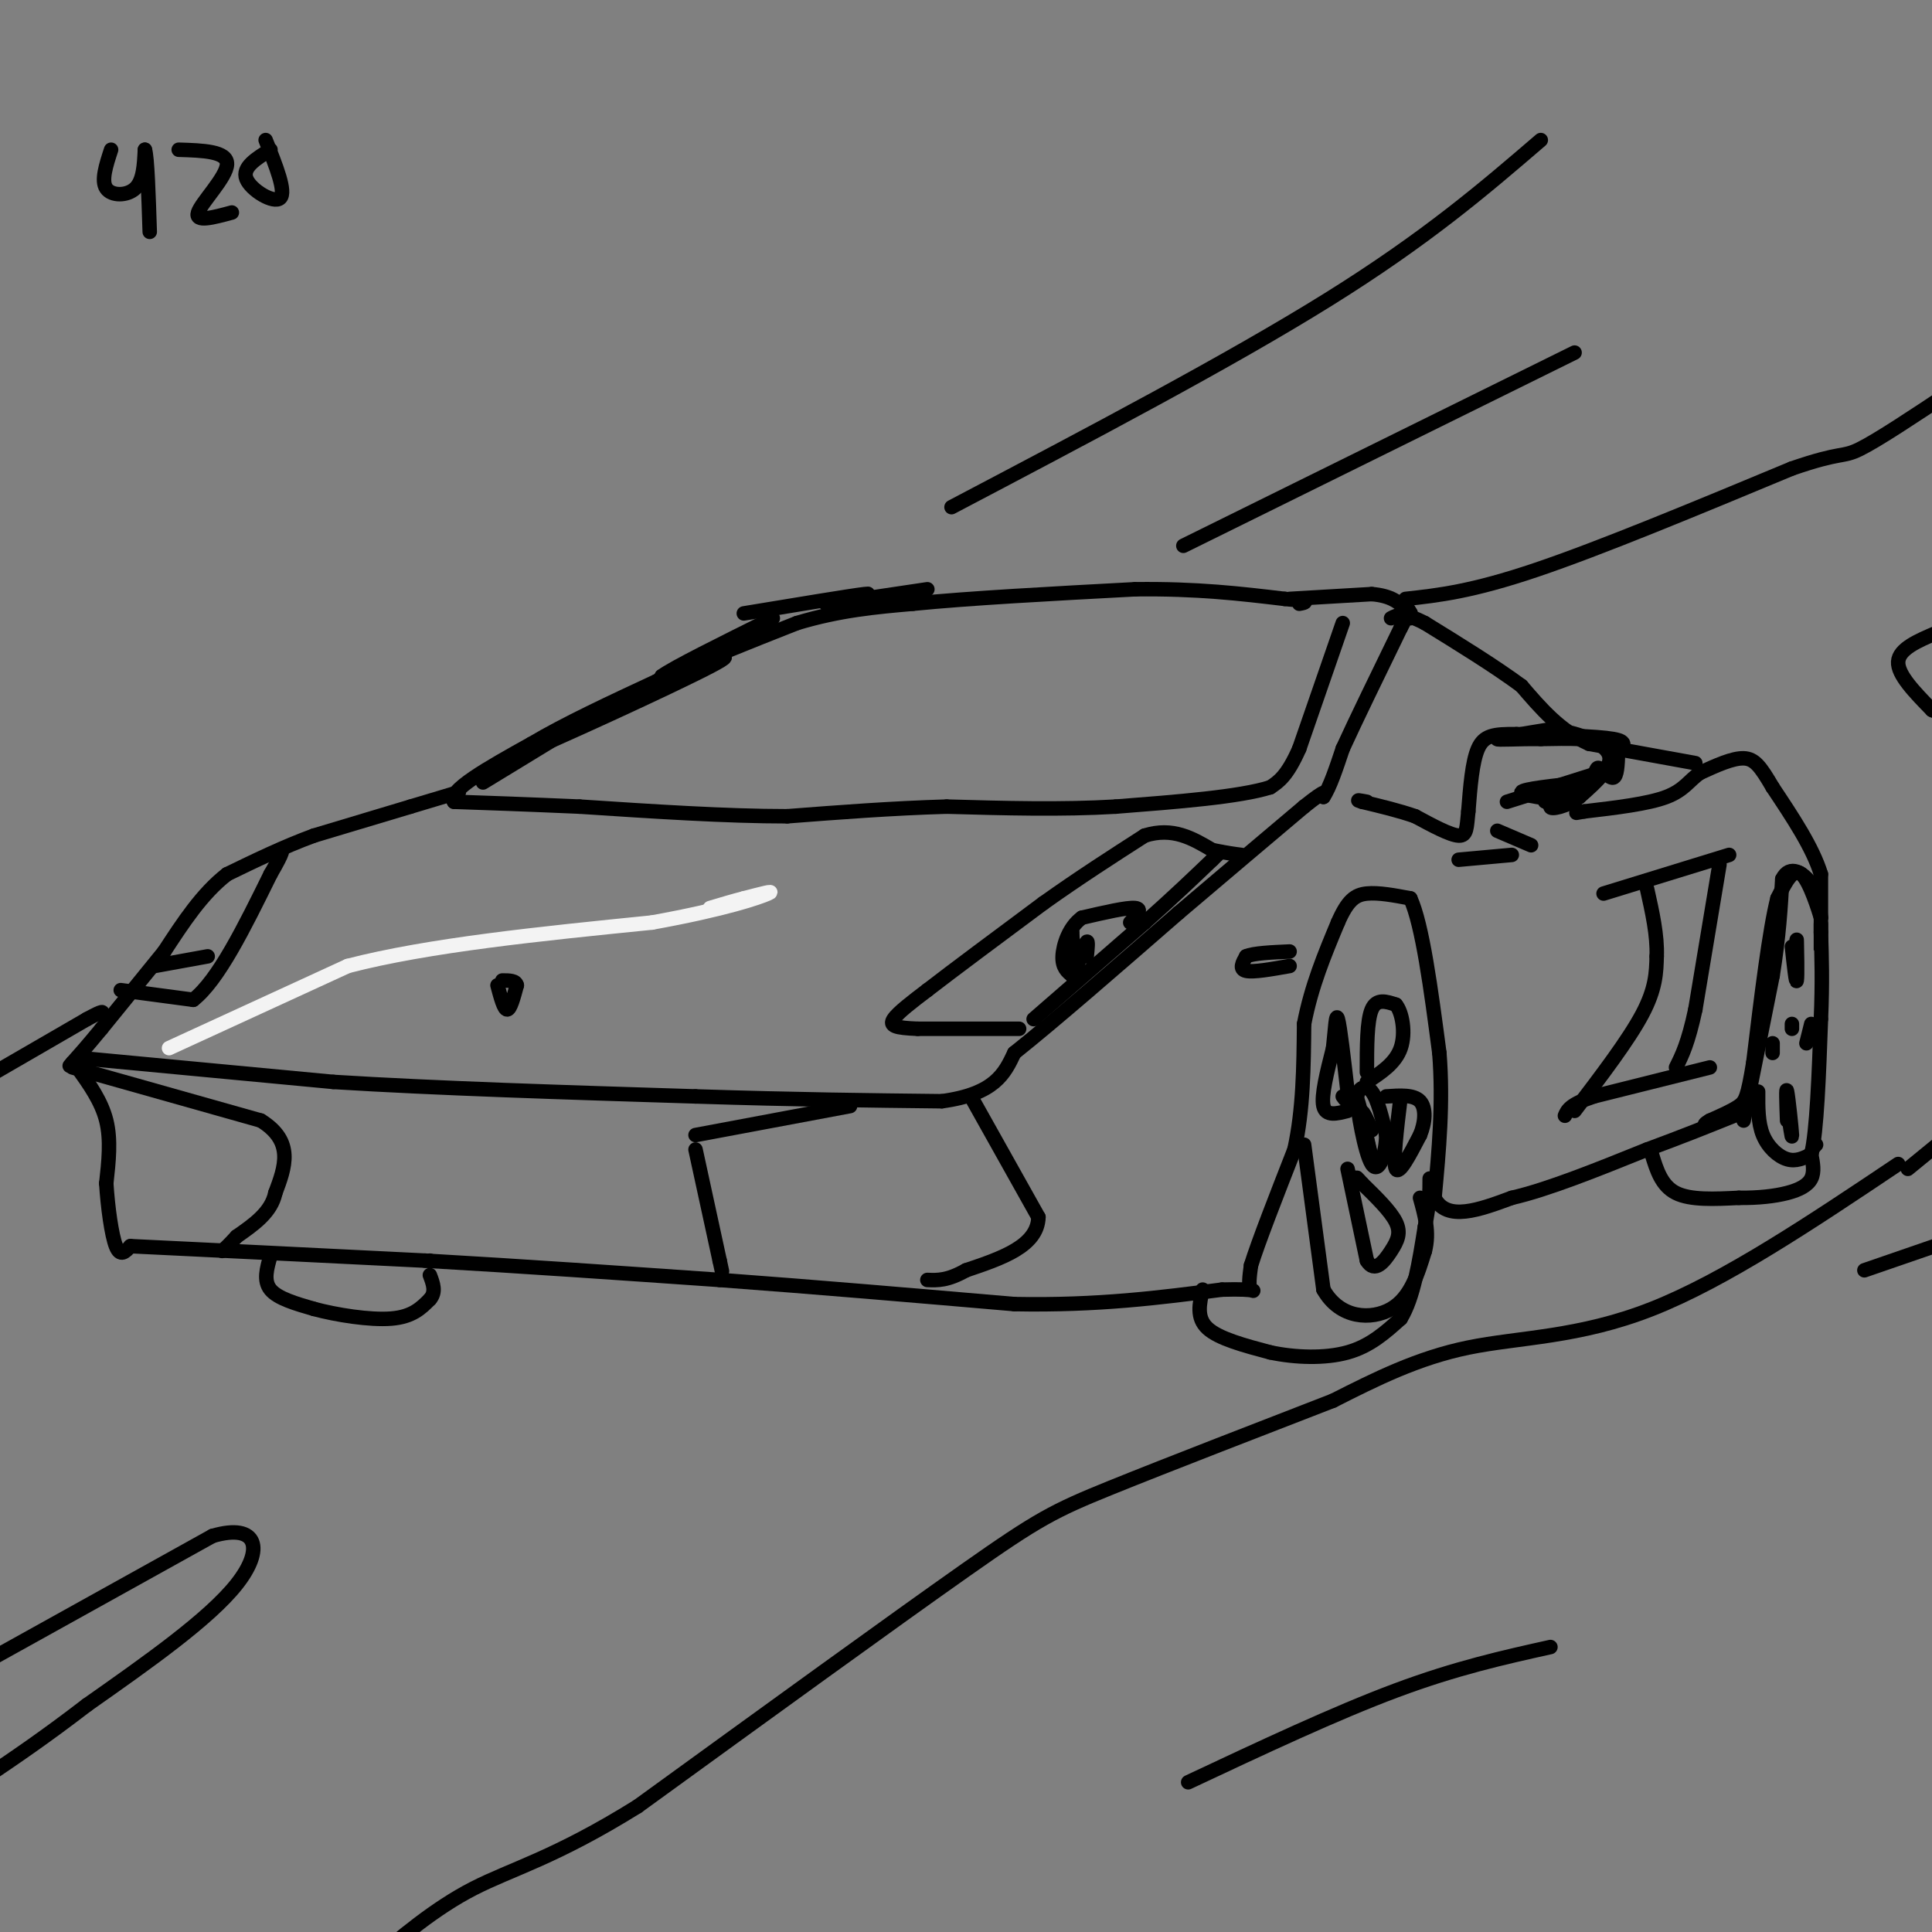 <svg viewBox='0 0 400 400' version='1.1' xmlns='http://www.w3.org/2000/svg' xmlns:xlink='http://www.w3.org/1999/xlink'><rect x="0" y="0" width="400" height="400" fill="#808080" stroke="none"/><g fill='none' stroke='#000000' stroke-width='3' stroke-linecap='round' stroke-linejoin='round'><path d='M16,219c0.000,0.000 53.000,5.000 53,5'/><path d='M69,224c21.333,1.333 48.167,2.167 75,3'/><path d='M144,227c21.000,0.667 36.000,0.833 51,1'/><path d='M195,228c11.000,-1.500 13.000,-5.750 15,-10'/><path d='M210,218c8.167,-6.500 21.083,-17.750 34,-29'/><path d='M244,189c10.000,-8.500 18.000,-15.250 26,-22'/><path d='M270,167c5.000,-4.000 4.500,-3.000 4,-2'/><path d='M274,165c1.333,-2.000 2.667,-6.000 4,-10'/><path d='M278,155c2.667,-5.833 7.333,-15.417 12,-25'/><path d='M290,130c2.333,-4.500 2.167,-3.250 2,-2'/><path d='M278,129c0.000,0.000 -9.000,26.000 -9,26'/><path d='M269,155c-2.500,5.667 -4.250,6.833 -6,8'/><path d='M263,163c-6.333,2.000 -19.167,3.000 -32,4'/><path d='M231,167c-11.167,0.667 -23.083,0.333 -35,0'/><path d='M196,167c-11.333,0.333 -22.167,1.167 -33,2'/><path d='M163,169c-12.667,0.000 -27.833,-1.000 -43,-2'/><path d='M120,167c-11.500,-0.500 -18.750,-0.750 -26,-1'/><path d='M94,166c-1.667,-2.167 7.167,-7.083 16,-12'/><path d='M110,154c7.000,-4.167 16.500,-8.583 26,-13'/><path d='M136,141c9.167,-4.167 19.083,-8.083 29,-12'/><path d='M165,129c8.833,-2.667 16.417,-3.333 24,-4'/><path d='M189,125c11.667,-1.167 28.833,-2.083 46,-3'/><path d='M235,122c12.833,-0.167 21.917,0.917 31,2'/><path d='M266,124c5.667,0.500 4.333,0.750 3,1'/><path d='M267,124c0.000,0.000 17.000,-1.000 17,-1'/><path d='M284,123c4.000,0.333 5.500,1.667 7,3'/><path d='M291,126c1.167,0.500 0.583,0.250 0,0'/><path d='M95,164c0.000,0.000 -10.000,3.000 -10,3'/><path d='M85,167c-5.000,1.500 -12.500,3.750 -20,6'/><path d='M65,173c-6.333,2.333 -12.167,5.167 -18,8'/><path d='M47,181c-5.167,4.000 -9.083,10.000 -13,16'/><path d='M34,197c-4.333,5.333 -8.667,10.667 -13,16'/><path d='M21,213c-3.167,3.833 -4.583,5.417 -6,7'/><path d='M15,220c-1.000,1.167 -0.500,0.583 0,0'/><path d='M25,205c0.000,0.000 15.000,2.000 15,2'/><path d='M40,207c5.167,-4.000 10.583,-15.000 16,-26'/><path d='M56,181c3.000,-5.167 2.500,-5.083 2,-5'/><path d='M211,213c0.000,0.000 -21.000,0.000 -21,0'/><path d='M190,213c-4.689,-0.178 -5.911,-0.622 -5,-2c0.911,-1.378 3.956,-3.689 7,-6'/><path d='M192,205c5.167,-4.000 14.583,-11.000 24,-18'/><path d='M216,187c7.500,-5.333 14.250,-9.667 21,-14'/><path d='M237,173c5.833,-1.833 9.917,0.583 14,3'/><path d='M251,176c3.333,0.667 4.667,0.833 6,1'/><path d='M214,211c0.000,0.000 23.000,-20.000 23,-20'/><path d='M237,191c6.167,-5.500 10.083,-9.250 14,-13'/><path d='M251,178c2.500,-2.333 1.750,-1.667 1,-1'/><path d='M234,191c1.333,-1.417 2.667,-2.833 1,-3c-1.667,-0.167 -6.333,0.917 -11,2'/><path d='M224,190c-2.689,1.911 -3.911,5.689 -4,8c-0.089,2.311 0.956,3.156 2,4'/><path d='M222,202c0.500,0.667 0.750,0.333 1,0'/><path d='M225,198c0.167,-1.667 0.333,-3.333 0,-3c-0.333,0.333 -1.167,2.667 -2,5'/><path d='M223,200c-0.311,-0.022 -0.089,-2.578 0,-3c0.089,-0.422 0.044,1.289 0,3'/><path d='M223,200c-0.167,-0.500 -0.583,-3.250 -1,-6'/><path d='M222,195c0.000,0.000 0.000,-2.000 0,-2'/><path d='M32,200c0.000,0.000 11.000,-2.000 11,-2'/><path d='M16,221c2.500,3.500 5.000,7.000 6,11c1.000,4.000 0.500,8.500 0,13'/><path d='M22,245c0.311,4.911 1.089,10.689 2,13c0.911,2.311 1.956,1.156 3,0'/><path d='M27,258c10.667,0.500 35.833,1.750 61,3'/><path d='M88,261c20.333,1.167 40.667,2.583 61,4'/><path d='M149,265c20.333,1.500 40.667,3.250 61,5'/><path d='M210,270c17.333,0.333 30.167,-1.333 43,-3'/><path d='M253,267c8.022,-0.244 6.578,0.644 6,0c-0.578,-0.644 -0.289,-2.822 0,-5'/><path d='M259,262c1.500,-4.833 5.250,-14.417 9,-24'/><path d='M268,238c1.833,-8.333 1.917,-17.167 2,-26'/><path d='M270,212c1.500,-7.833 4.250,-14.417 7,-21'/><path d='M277,191c2.022,-4.644 3.578,-5.756 6,-6c2.422,-0.244 5.711,0.378 9,1'/><path d='M292,186c2.500,5.500 4.250,18.750 6,32'/><path d='M298,218c0.833,10.333 -0.083,20.167 -1,30'/><path d='M297,248c2.500,5.000 9.250,2.500 16,0'/><path d='M313,248c7.333,-1.667 17.667,-5.833 28,-10'/><path d='M341,238c7.667,-2.833 12.833,-4.917 18,-7'/><path d='M361,232c0.000,0.000 6.000,-30.000 6,-30'/><path d='M367,202c1.333,-8.333 1.667,-14.167 2,-20'/><path d='M369,182c1.556,-3.200 4.444,-1.200 6,1c1.556,2.200 1.778,4.600 2,7'/><path d='M377,190c-0.356,-1.133 -2.244,-7.467 -4,-9c-1.756,-1.533 -3.378,1.733 -5,5'/><path d='M368,186c-1.667,6.500 -3.333,20.250 -5,34'/><path d='M363,220c-1.178,7.156 -1.622,8.044 -3,9c-1.378,0.956 -3.689,1.978 -6,3'/><path d='M354,232c-1.167,0.667 -1.083,0.833 -1,1'/><path d='M377,193c0.000,2.500 0.000,5.000 0,3c0.000,-2.000 0.000,-8.500 0,-15'/><path d='M377,181c-1.667,-5.500 -5.833,-11.750 -10,-18'/><path d='M367,163c-2.489,-4.267 -3.711,-5.933 -6,-6c-2.289,-0.067 -5.644,1.467 -9,3'/><path d='M352,160c-2.200,1.444 -3.200,3.556 -7,5c-3.800,1.444 -10.400,2.222 -17,3'/><path d='M328,168c-2.833,0.500 -1.417,0.250 0,0'/><path d='M332,185c0.000,0.000 26.000,-8.000 26,-8'/><path d='M356,179c0.000,0.000 -5.000,30.000 -5,30'/><path d='M351,209c-1.500,7.000 -2.750,9.500 -4,12'/><path d='M354,221c0.000,0.000 -24.000,6.000 -24,6'/><path d='M330,227c-5.000,1.667 -5.500,2.833 -6,4'/><path d='M326,230c5.583,-7.333 11.167,-14.667 14,-20c2.833,-5.333 2.917,-8.667 3,-12'/><path d='M343,198c0.167,-4.333 -0.917,-9.167 -2,-14'/><path d='M351,158c0.000,0.000 -22.000,-4.000 -22,-4'/><path d='M329,154c-6.000,-2.667 -10.000,-7.333 -14,-12'/><path d='M315,142c-5.667,-4.167 -12.833,-8.583 -20,-13'/><path d='M295,129c-4.500,-2.333 -5.750,-1.667 -7,-1'/><path d='M312,166c0.000,0.000 19.000,-6.000 19,-6'/><path d='M331,160c4.022,-2.222 4.578,-4.778 2,-6c-2.578,-1.222 -8.289,-1.111 -14,-1'/><path d='M319,153c-4.667,-0.067 -9.333,0.267 -9,0c0.333,-0.267 5.667,-1.133 11,-2'/><path d='M321,151c4.644,0.400 10.756,2.400 12,5c1.244,2.600 -2.378,5.800 -6,9'/><path d='M327,165c-2.622,2.067 -6.178,2.733 -6,2c0.178,-0.733 4.089,-2.867 8,-5'/><path d='M329,162c1.524,-1.631 1.333,-3.208 2,-3c0.667,0.208 2.190,2.202 3,2c0.810,-0.202 0.905,-2.601 1,-5'/><path d='M335,156c0.822,-1.400 2.378,-2.400 -1,-3c-3.378,-0.600 -11.689,-0.800 -20,-1'/><path d='M314,152c-4.800,-0.067 -6.800,0.267 -8,3c-1.200,2.733 -1.600,7.867 -2,13'/><path d='M304,168c-0.356,3.311 -0.244,5.089 -2,5c-1.756,-0.089 -5.378,-2.044 -9,-4'/><path d='M293,169c-3.333,-1.167 -7.167,-2.083 -11,-3'/><path d='M282,166c-1.667,-0.500 -0.333,-0.250 1,0'/><path d='M302,178c0.000,0.000 11.000,-1.000 11,-1'/><path d='M310,172c0.000,0.000 7.000,3.000 7,3'/><path d='M328,162c-6.333,0.667 -12.667,1.333 -13,2c-0.333,0.667 5.333,1.333 11,2'/><path d='M326,166c0.111,0.356 -5.111,0.244 -6,0c-0.889,-0.244 2.556,-0.622 6,-1'/><path d='M267,200c-3.750,0.667 -7.500,1.333 -9,1c-1.500,-0.333 -0.750,-1.667 0,-3'/><path d='M258,198c1.500,-0.667 5.250,-0.833 9,-1'/><path d='M144,238c0.000,0.000 5.000,23.000 5,23'/><path d='M149,261c0.833,3.833 0.417,1.917 0,0'/><path d='M144,235c0.000,0.000 32.000,-6.000 32,-6'/><path d='M201,227c0.000,0.000 14.000,25.000 14,25'/><path d='M215,252c-0.167,6.000 -7.583,8.500 -15,11'/><path d='M200,263c-3.833,2.167 -5.917,2.083 -8,2'/><path d='M15,221c0.000,0.000 39.000,11.000 39,11'/><path d='M54,232c7.000,4.333 5.000,9.667 3,15'/><path d='M57,247c-0.833,4.000 -4.417,6.500 -8,9'/><path d='M49,256c-1.833,2.000 -2.417,2.500 -3,3'/><path d='M270,237c0.000,0.000 4.000,30.000 4,30'/><path d='M274,267c3.422,6.089 9.978,6.311 14,4c4.022,-2.311 5.511,-7.156 7,-12'/><path d='M295,259c1.000,-3.833 0.000,-7.417 -1,-11'/><path d='M249,267c-0.667,2.917 -1.333,5.833 1,8c2.333,2.167 7.667,3.583 13,5'/><path d='M263,280c5.089,1.089 11.311,1.311 16,0c4.689,-1.311 7.844,-4.156 11,-7'/><path d='M290,273c2.667,-4.333 3.833,-11.667 5,-19'/><path d='M295,254c1.000,-4.833 1.000,-7.417 1,-10'/><path d='M279,242c0.000,0.000 4.000,19.000 4,19'/><path d='M283,261c1.607,2.750 3.625,0.125 5,-2c1.375,-2.125 2.107,-3.750 1,-6c-1.107,-2.250 -4.054,-5.125 -7,-8'/><path d='M282,245c-1.333,-1.500 -1.167,-1.250 -1,-1'/><path d='M279,230c-2.250,0.583 -4.500,1.167 -5,-1c-0.500,-2.167 0.750,-7.083 2,-12'/><path d='M276,217c0.444,-3.867 0.556,-7.533 1,-6c0.444,1.533 1.222,8.267 2,15'/><path d='M279,226c0.167,2.667 -0.417,1.833 -1,1'/><path d='M283,222c0.000,-5.333 0.000,-10.667 1,-13c1.000,-2.333 3.000,-1.667 5,-1'/><path d='M289,208c1.311,1.533 2.089,5.867 1,9c-1.089,3.133 -4.044,5.067 -7,7'/><path d='M290,227c-0.833,6.833 -1.667,13.667 -1,15c0.667,1.333 2.833,-2.833 5,-7'/><path d='M294,235c1.089,-2.600 1.311,-5.600 0,-7c-1.311,-1.400 -4.156,-1.200 -7,-1'/><path d='M283,235c-1.111,-3.067 -2.222,-6.133 -2,-8c0.222,-1.867 1.778,-2.533 3,-1c1.222,1.533 2.111,5.267 3,9'/><path d='M287,235c0.000,3.667 -1.500,8.333 -3,6c-1.500,-2.333 -3.000,-11.667 -3,-13c0.000,-1.333 1.500,5.333 3,12'/><path d='M284,240c-0.067,-0.267 -1.733,-6.933 -2,-9c-0.267,-2.067 0.867,0.467 2,3'/><path d='M364,226c-0.022,3.222 -0.044,6.444 1,9c1.044,2.556 3.156,4.444 5,5c1.844,0.556 3.422,-0.222 5,-1'/><path d='M375,239c1.167,-4.833 1.583,-16.417 2,-28'/><path d='M377,211c0.333,-7.667 0.167,-12.833 0,-18'/><path d='M377,193c0.000,-3.000 0.000,-1.500 0,0'/><path d='M342,239c1.000,3.250 2.000,6.500 5,8c3.000,1.500 8.000,1.250 13,1'/><path d='M360,248c3.976,0.048 7.417,-0.333 10,-1c2.583,-0.667 4.310,-1.619 5,-3c0.690,-1.381 0.345,-3.190 0,-5'/><path d='M375,239c0.167,-1.167 0.583,-1.583 1,-2'/><path d='M370,232c-0.133,-3.667 -0.267,-7.333 0,-6c0.267,1.333 0.933,7.667 1,9c0.067,1.333 -0.467,-2.333 -1,-6'/><path d='M367,218c0.000,0.000 0.000,-2.000 0,-2'/><path d='M371,196c0.422,3.911 0.844,7.822 1,7c0.156,-0.822 0.044,-6.378 0,-8c-0.044,-1.622 -0.022,0.689 0,3'/><path d='M375,212c0.000,0.000 -1.000,4.000 -1,4'/><path d='M371,212c0.000,0.000 0.000,1.000 0,1'/></g>
<g fill='none' stroke='#f3f3f3' stroke-width='3' stroke-linecap='round' stroke-linejoin='round'><path d='M35,217c0.000,0.000 37.000,-17.000 37,-17'/><path d='M72,200c16.667,-4.333 39.833,-6.667 63,-9'/><path d='M135,191c15.356,-2.778 22.244,-5.222 24,-6c1.756,-0.778 -1.622,0.111 -5,1'/><path d='M154,186c-2.000,0.500 -4.500,1.250 -7,2'/></g>
<g fill='none' stroke='#000000' stroke-width='3' stroke-linecap='round' stroke-linejoin='round'><path d='M23,31c-1.044,3.200 -2.089,6.400 -1,8c1.089,1.600 4.311,1.600 6,0c1.689,-1.600 1.844,-4.800 2,-8'/><path d='M30,31c0.500,1.500 0.750,9.250 1,17'/><path d='M37,31c5.044,0.156 10.089,0.311 10,3c-0.089,2.689 -5.311,7.911 -6,10c-0.689,2.089 3.156,1.044 7,0'/><path d='M56,31c-2.956,1.822 -5.911,3.644 -5,6c0.911,2.356 5.689,5.244 7,4c1.311,-1.244 -0.844,-6.622 -3,-12'/><path d='M56,260c-0.750,2.583 -1.500,5.167 0,7c1.500,1.833 5.250,2.917 9,4'/><path d='M65,271c4.600,1.244 11.600,2.356 16,2c4.400,-0.356 6.200,-2.178 8,-4'/><path d='M89,269c1.333,-1.500 0.667,-3.250 0,-5'/><path d='M89,261c0.000,0.000 0.100,0.100 0.1,0.1'/><path d='M103,204c0.667,2.500 1.333,5.000 2,5c0.667,0.000 1.333,-2.500 2,-5'/><path d='M107,204c-0.167,-1.000 -1.583,-1.000 -3,-1'/><path d='M100,162c12.333,-7.500 24.667,-15.000 26,-16c1.333,-1.000 -8.333,4.500 -18,10'/><path d='M108,156c6.311,-2.533 31.089,-13.867 39,-18c7.911,-4.133 -1.044,-1.067 -10,2'/><path d='M137,140c2.167,-1.667 12.583,-6.833 23,-12'/><path d='M154,127c11.083,-1.833 22.167,-3.667 25,-4c2.833,-0.333 -2.583,0.833 -8,2'/><path d='M171,125c2.167,-0.167 11.583,-1.583 21,-3'/><path d='M245,113c0.000,0.000 81.000,-40.000 81,-40'/><path d='M197,105c28.833,-15.167 57.667,-30.333 78,-43c20.333,-12.667 32.167,-22.833 44,-33'/><path d='M386,263c0.000,0.000 29.000,-10.000 29,-10'/><path d='M393,241c-17.933,12.022 -35.867,24.044 -51,30c-15.133,5.956 -27.467,5.844 -38,8c-10.533,2.156 -19.267,6.578 -28,11'/><path d='M276,290c-13.762,5.345 -34.167,13.208 -46,18c-11.833,4.792 -15.095,6.512 -30,17c-14.905,10.488 -41.452,29.744 -68,49'/><path d='M132,374c-17.156,10.689 -26.044,12.911 -34,17c-7.956,4.089 -14.978,10.044 -22,16'/><path d='M395,242c0.000,0.000 11.000,-9.000 11,-9'/><path d='M-1,222c0.000,0.000 19.000,-11.000 19,-11'/><path d='M18,211c3.667,-2.000 3.333,-1.500 3,-1'/><path d='M291,124c6.833,-0.750 13.667,-1.500 27,-6c13.333,-4.500 33.167,-12.750 53,-21'/><path d='M371,97c10.511,-3.622 10.289,-2.178 14,-4c3.711,-1.822 11.356,-6.911 19,-12'/><path d='M404,81c3.500,-2.333 2.750,-2.167 2,-2'/><path d='M401,131c-3.917,1.667 -7.833,3.333 -8,6c-0.167,2.667 3.417,6.333 7,10'/><path d='M400,147c1.667,1.000 2.333,-1.500 3,-4'/><path d='M-1,343c0.000,0.000 45.000,-25.000 45,-25'/><path d='M44,318c9.489,-2.778 10.711,2.778 5,10c-5.711,7.222 -18.356,16.111 -31,25'/><path d='M18,353c-8.667,6.667 -14.833,10.833 -21,15'/><path d='M246,369c15.250,-7.167 30.500,-14.333 43,-19c12.500,-4.667 22.250,-6.833 32,-9'/></g>
</svg>